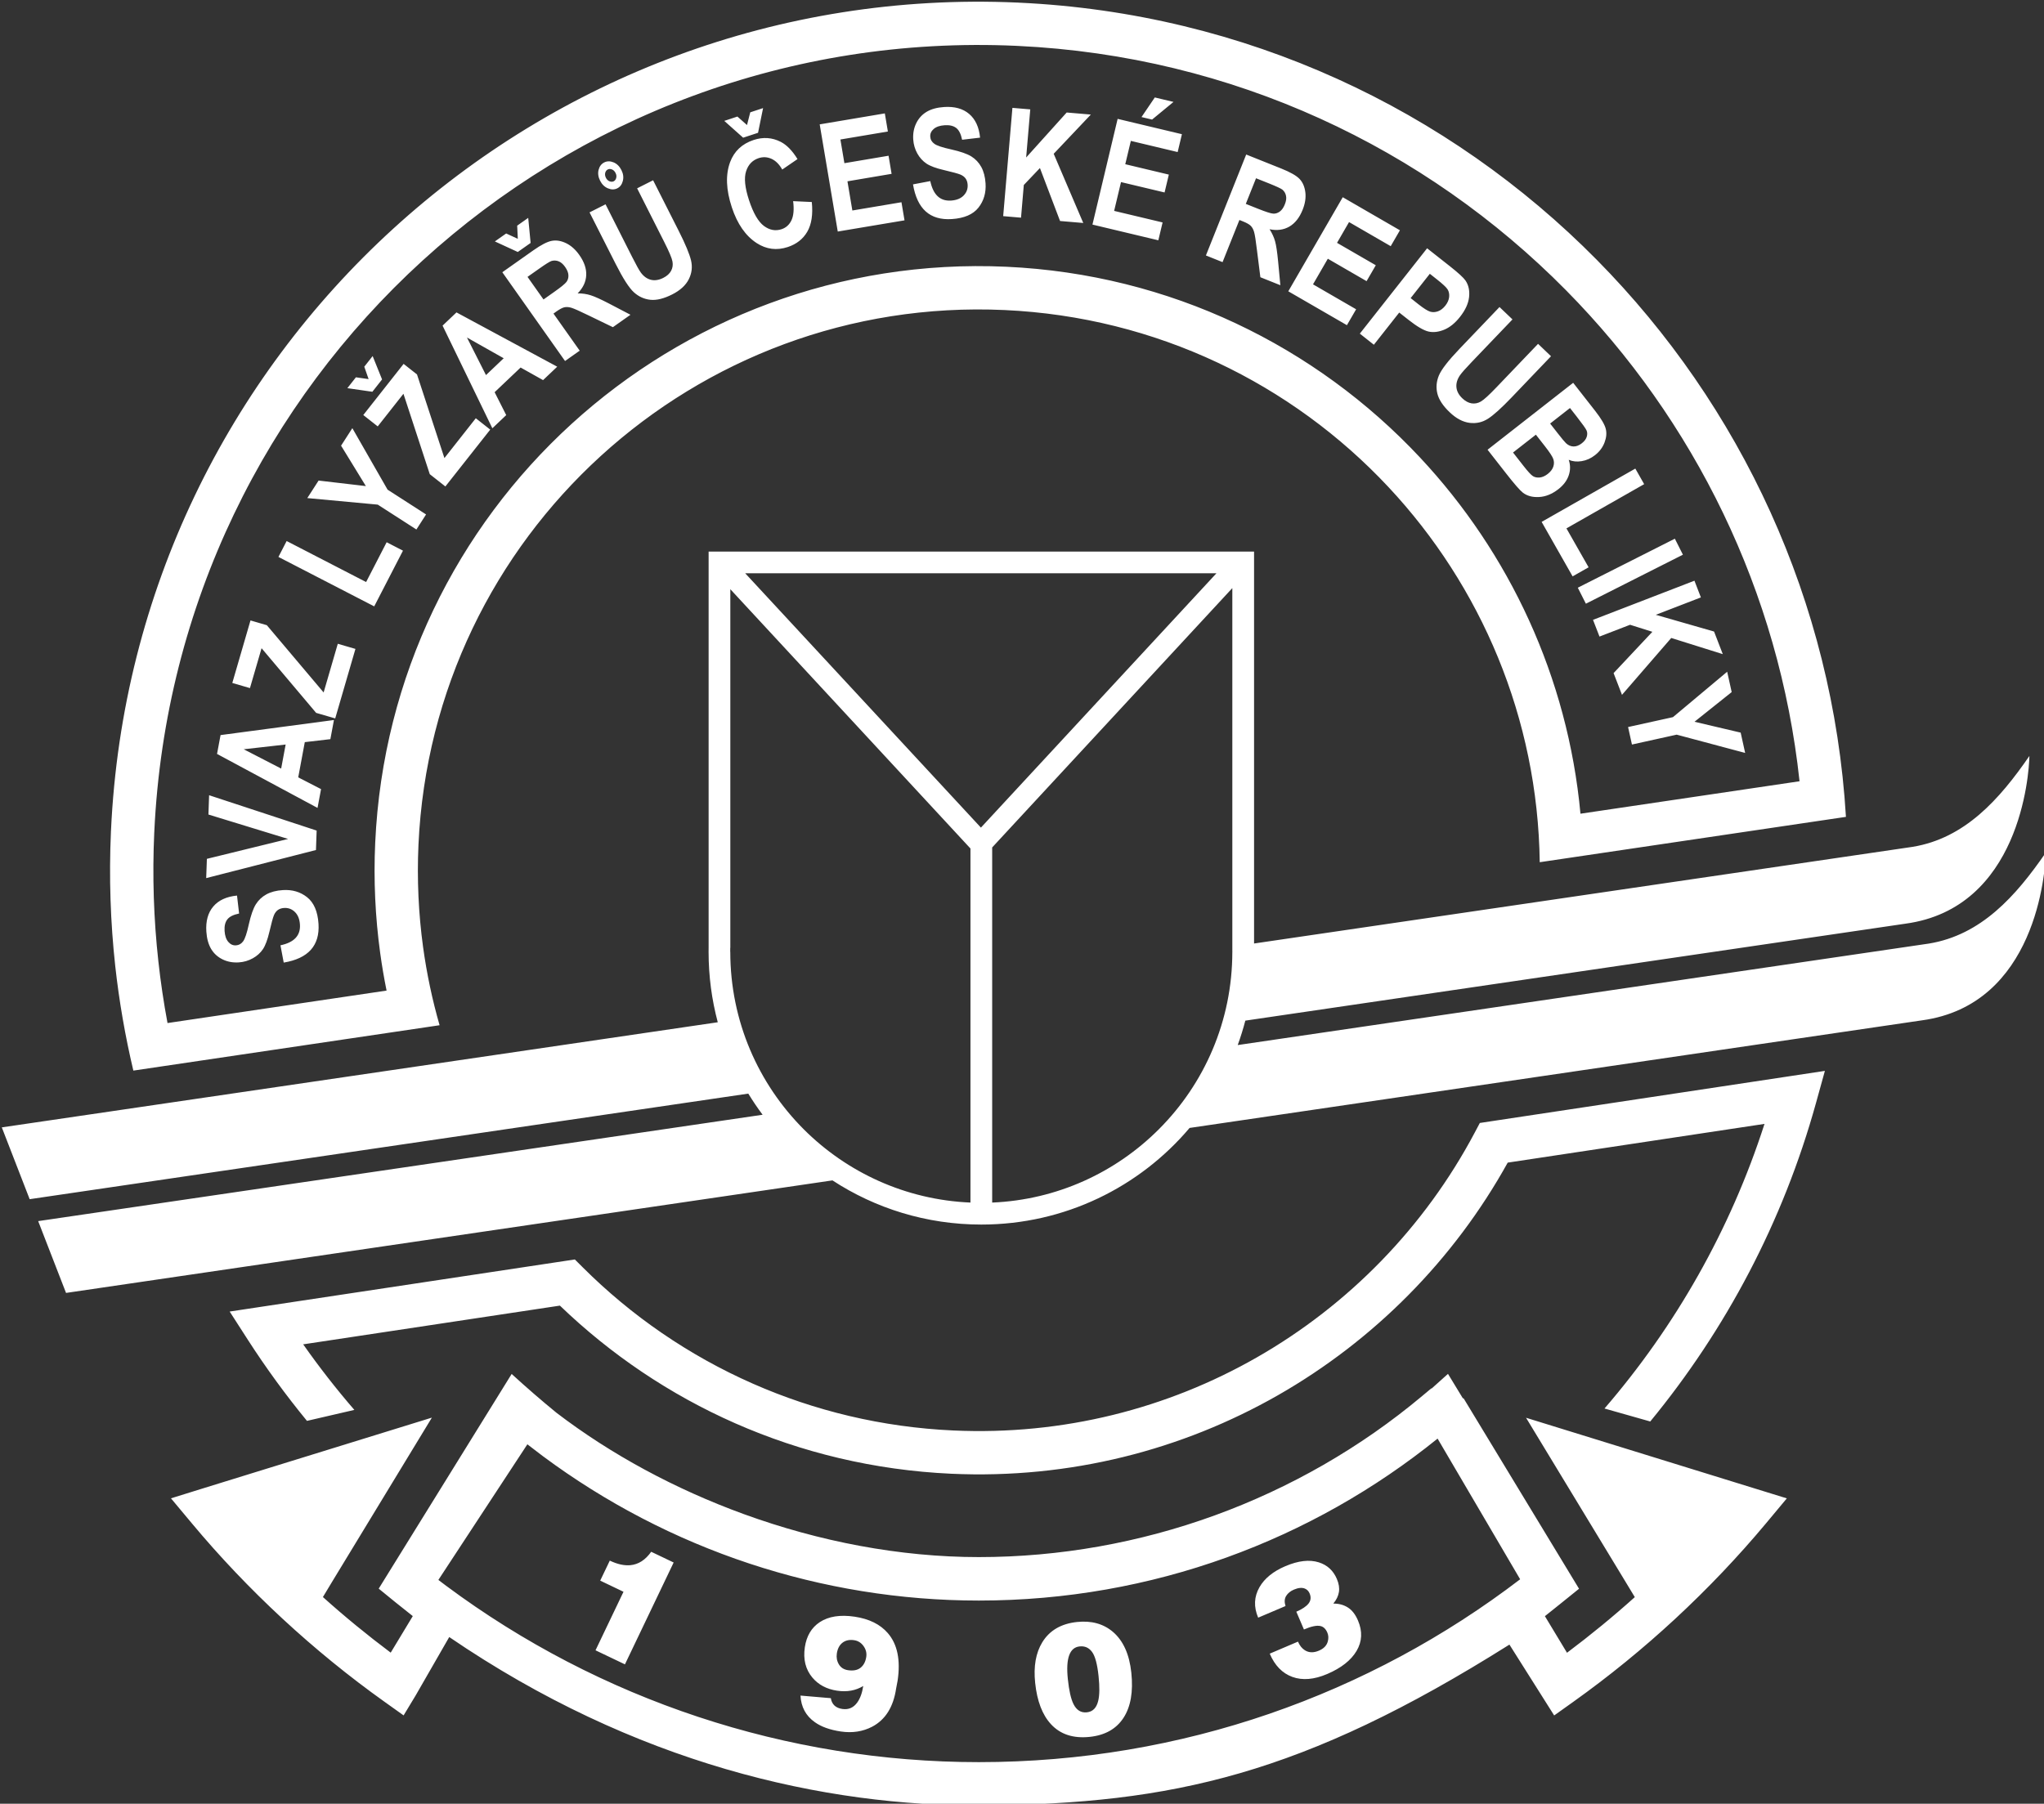 <?xml version="1.0" encoding="utf-8"?>
<!-- Generator: Adobe Illustrator 16.0.0, SVG Export Plug-In . SVG Version: 6.00 Build 0)  -->
<!DOCTYPE svg PUBLIC "-//W3C//DTD SVG 1.1//EN" "http://www.w3.org/Graphics/SVG/1.1/DTD/svg11.dtd">
<svg version="1.1" id="Layer_1" xmlns="http://www.w3.org/2000/svg" xmlns:xlink="http://www.w3.org/1999/xlink" x="0px" y="0px"
	 width="113.294px" height="100px" viewBox="13.922 12.285 113.294 100" enable-background="new 13.922 12.285 113.294 100"
	 xml:space="preserve">
<rect x="13.922" y="12.285" width="113.294" height="100" fill="#333333" stroke="none"/>
<path fill="#FFFFFF" d="M25.119,94.819L37.86,90.88l-5.537,9.112l-0.503,0.835c1.201,1.079,2.455,2.106,3.758,3.083l0.552-0.914
	l0.672-1.113c-0.633-0.504-1.269-1.006-1.889-1.522l7.369-11.902c0.805,0.737,1.631,1.454,2.478,2.147
	c3.015,2.307,6.578,4.236,10.392,5.624c4.17,1.517,8.641,2.382,13.026,2.382c4.477,0,8.908-0.797,13.072-2.311
	c4.167-1.516,8.076-3.75,11.503-6.623l0.5-0.418l0.02,0.007c0.306-0.27,0.607-0.54,0.907-0.814l0.82,1.348l0.05,0.016l6.394,10.55
	c-0.305,0.253-1.892,1.52-1.892,1.52l0.672,1.113l0.553,0.916c1.303-0.978,2.557-2.006,3.758-3.085l-0.503-0.832l-5.525-9.112
	l12.729,3.936l1.726,0.533l-1.156,1.386c-1.548,1.854-3.228,3.619-5.028,5.288c-1.791,1.66-3.682,3.2-5.656,4.608l-1.056,0.753
	l-2.48-3.928c-11.47,7.225-18.702,8.822-29.079,8.915c-8.948,0.081-19.43-2.335-29.685-9.334l-1.859,3.234l-0.67,1.11l-1.056-0.753
	c-1.975-1.408-3.863-2.948-5.656-4.608c-1.8-1.668-3.48-3.434-5.026-5.288l-1.157-1.385L25.119,94.819z M69.704,27.074
	c9.085,0.417,17.16,4.415,22.921,10.57c4.954,5.294,8.196,12.181,8.898,19.754l12.143-1.799
	c-1.127-10.516-5.842-20.031-12.946-27.224c-7.79-7.89-18.452-12.985-30.397-13.545v0.002l0,0l-0.051-0.005
	c-12.622-0.576-24.283,4.017-32.935,11.91C28.7,34.619,23.066,45.79,22.475,58.385h0.001l0,0l-0.004,0.052
	c-0.111,2.417-0.031,4.806,0.228,7.146c0.126,1.155,0.297,2.296,0.507,3.421l12.142-1.8c-0.14-0.689-0.259-1.387-0.355-2.09
	c-0.273-1.99-0.37-4.033-0.275-6.111c0.423-9.243,4.551-17.438,10.882-23.215C51.932,30.013,60.466,26.652,69.704,27.074z
	 M99.266,60.087c-0.107-7.998-3.26-15.323-8.39-20.804c-5.346-5.711-12.841-9.423-21.275-9.809
	c-8.578-0.393-16.503,2.73-22.382,8.094c-5.877,5.363-9.71,12.967-10.102,21.541c-0.088,1.935,0.002,3.836,0.256,5.688
	c0.203,1.479,0.511,2.925,0.914,4.328l-16.974,2.515c-0.45-1.898-0.786-3.831-1.003-5.791c-0.267-2.436-0.352-4.929-0.239-7.462
	H20.07l0,0l0.004-0.051c0.608-13.286,6.543-25.068,15.646-33.374c9.089-8.295,21.34-13.126,34.601-12.534v-0.002l0,0l0.052,0.005
	c12.6,0.577,23.846,5.944,32.059,14.263c7.972,8.072,13.085,18.927,13.806,30.879L99.266,60.087z M97.491,76.742
	c-2.987,5.392-7.412,9.854-12.733,12.895c-5.319,3.038-11.537,4.653-18.109,4.354c-4.262-0.195-8.297-1.176-11.974-2.796
	c-3.628-1.598-6.91-3.82-9.719-6.525l-14.229,2.147c0.885,1.259,1.831,2.473,2.836,3.635l-2.627,0.608
	c-1.178-1.435-2.273-2.937-3.279-4.499l-1.005-1.562l1.838-0.278l16.698-2.52l0.596-0.09l0.43,0.429
	c2.692,2.689,5.883,4.891,9.431,6.454c3.417,1.506,7.162,2.418,11.107,2.598c6.104,0.279,11.88-1.221,16.821-4.044
	c5.101-2.914,9.314-7.237,12.086-12.464l0.286-0.54l0.598-0.091l16.698-2.52l1.83-0.277l-0.495,1.787
	c-1.822,6.572-4.995,12.556-9.185,17.651l-2.536-0.719c3.926-4.555,6.975-9.899,8.869-15.78L97.491,76.742z M93.604,92.043
	c-6.951,5.615-15.797,8.979-25.428,8.979c-4.352,0-8.647-0.703-12.729-2.055c-4.076-1.351-7.942-3.354-11.439-5.954
	c-0.288-0.215-0.573-0.433-0.855-0.654l0,0l-4.933,7.519c0.143,0.11,0.288,0.219,0.433,0.327c4.262,3.171,8.984,5.615,13.973,7.267
	c4.983,1.651,10.232,2.508,15.551,2.508c11.284,0,21.683-3.777,30.003-10.138L93.604,92.043L93.604,92.043z M47.721,98.808
	c0.419,0.2,0.799,0.284,1.137,0.253c0.451-0.042,0.838-0.289,1.158-0.744l1.245,0.595l-2.7,5.647l-1.631-0.779l1.551-3.245
	l-1.291-0.618L47.721,98.808z M58.291,106.29l1.682,0.144c0.055,0.344,0.267,0.543,0.635,0.598c0.346,0.051,0.623-0.069,0.831-0.361
	c0.164-0.229,0.273-0.533,0.33-0.913c-0.416,0.256-0.898,0.343-1.451,0.261c-0.575-0.086-1.03-0.327-1.366-0.725
	c-0.379-0.451-0.52-1.013-0.419-1.687c0.093-0.621,0.368-1.084,0.825-1.387c0.488-0.321,1.133-0.423,1.933-0.304
	c0.806,0.12,1.42,0.424,1.841,0.911c0.532,0.615,0.713,1.493,0.543,2.635l-0.083,0.438c-0.151,1.021-0.591,1.724-1.32,2.112
	c-0.523,0.274-1.104,0.364-1.743,0.27c-0.604-0.09-1.086-0.262-1.441-0.516C58.59,107.416,58.325,106.924,58.291,106.29z
	 M61.263,103.219c-0.259-0.038-0.474,0.008-0.644,0.14c-0.169,0.131-0.273,0.33-0.313,0.597c-0.033,0.22,0.004,0.42,0.113,0.603
	c0.109,0.182,0.278,0.29,0.509,0.324c0.293,0.043,0.524-0.002,0.694-0.137c0.17-0.135,0.275-0.335,0.315-0.601
	c0.032-0.215-0.018-0.415-0.15-0.599C61.656,103.361,61.481,103.252,61.263,103.219z M73.619,102.21
	c0.798-0.084,1.461,0.098,1.989,0.547c0.573,0.49,0.913,1.245,1.021,2.266c0.11,1.054-0.034,1.889-0.435,2.502
	c-0.4,0.614-1.022,0.964-1.868,1.054c-0.915,0.097-1.633-0.138-2.154-0.705c-0.478-0.518-0.768-1.281-0.874-2.29
	c-0.096-0.91,0.035-1.66,0.395-2.249C72.096,102.678,72.74,102.302,73.619,102.21z M73.761,103.565
	c-0.555,0.059-0.772,0.662-0.651,1.812c0.067,0.638,0.171,1.099,0.313,1.384c0.17,0.341,0.419,0.492,0.741,0.457
	c0.325-0.033,0.533-0.242,0.627-0.628c0.079-0.313,0.086-0.771,0.022-1.375c-0.07-0.674-0.193-1.124-0.366-1.352
	C74.274,103.632,74.045,103.533,73.761,103.565z M83.659,101.97c-0.255-0.6-0.23-1.163,0.075-1.693
	c0.28-0.486,0.757-0.873,1.432-1.161c0.718-0.306,1.335-0.376,1.855-0.212c0.468,0.148,0.802,0.454,1,0.92
	c0.112,0.263,0.15,0.504,0.114,0.726c-0.035,0.22-0.139,0.434-0.311,0.64c0.303-0.003,0.57,0.068,0.804,0.215
	c0.232,0.145,0.42,0.386,0.564,0.723c0.257,0.603,0.23,1.163-0.079,1.687c-0.309,0.521-0.852,0.948-1.627,1.279
	c-0.728,0.311-1.371,0.364-1.928,0.163c-0.558-0.202-0.978-0.633-1.258-1.291l1.566-0.667c0.093,0.219,0.222,0.38,0.385,0.481
	c0.224,0.139,0.482,0.145,0.777,0.019c0.268-0.114,0.432-0.284,0.492-0.515c0.046-0.174,0.038-0.334-0.027-0.485
	c-0.089-0.21-0.221-0.333-0.394-0.367c-0.201-0.042-0.502,0.022-0.903,0.194l-0.422-0.986c0.327-0.141,0.553-0.292,0.68-0.456
	c0.126-0.164,0.145-0.352,0.055-0.561c-0.054-0.128-0.144-0.217-0.265-0.266c-0.16-0.064-0.361-0.045-0.603,0.058
	c-0.192,0.082-0.336,0.198-0.43,0.35s-0.106,0.338-0.036,0.561L83.659,101.97z M29.648,65.652l-0.181-0.958
	c0.76-0.159,1.12-0.545,1.08-1.153c-0.02-0.303-0.114-0.534-0.282-0.697c-0.168-0.162-0.369-0.236-0.601-0.22
	c-0.137,0.009-0.251,0.048-0.343,0.114c-0.091,0.067-0.163,0.164-0.217,0.291c-0.053,0.128-0.137,0.434-0.25,0.917
	c-0.102,0.433-0.22,0.753-0.356,0.959c-0.138,0.206-0.326,0.377-0.562,0.508c-0.237,0.132-0.497,0.21-0.777,0.228
	c-0.328,0.021-0.628-0.033-0.899-0.166c-0.271-0.132-0.483-0.324-0.636-0.579c-0.15-0.255-0.239-0.574-0.265-0.961
	c-0.038-0.581,0.089-1.045,0.384-1.392c0.292-0.347,0.733-0.549,1.316-0.607l0.116,0.996c-0.318,0.064-0.537,0.176-0.654,0.328
	c-0.119,0.155-0.168,0.366-0.151,0.637c0.018,0.268,0.087,0.472,0.208,0.61c0.119,0.139,0.262,0.201,0.427,0.19
	c0.163-0.011,0.294-0.087,0.396-0.227c0.102-0.141,0.207-0.451,0.311-0.933c0.115-0.512,0.245-0.882,0.39-1.115
	c0.146-0.233,0.34-0.417,0.585-0.552c0.246-0.134,0.548-0.214,0.91-0.237c0.52-0.034,0.97,0.097,1.346,0.395
	c0.376,0.298,0.588,0.79,0.633,1.472C31.653,64.706,31.011,65.424,29.648,65.652z M31.435,59.411l-6.084,1.557l0.038-1.068
	l4.502-1.103l-4.416-1.354l0.037-1.07l5.961,1.96L31.435,59.411z M32.432,52.203l-0.198,1.062l-1.418,0.165l-0.364,1.953
	l1.265,0.651l-0.195,1.043l-5.57-2.993l0.195-1.045L32.432,52.203z M29.755,53.562l-2.325,0.263l2.076,1.07L29.755,53.562z
	 M32.502,52.115l-1.057-0.307l-3.025-3.585l-0.644,2.211l-0.978-0.285l1.008-3.466l0.906,0.264l3.148,3.729l0.785-2.699l0.978,0.285
	L32.502,52.115z M34.664,45.903l-5.309-2.741l0.455-0.882l4.405,2.274l1.138-2.207l0.905,0.467L34.664,45.903z M37.002,41.641
	l-2.142-1.379l-3.905-0.363l0.626-0.971l2.62,0.306l-1.374-2.241l0.625-0.97l1.952,3.409l2.134,1.374L37.002,41.641z M38.608,39.255
	l-0.865-0.681l-1.459-4.458l-1.426,1.809l-0.8-0.63l2.235-2.836l0.742,0.585l1.52,4.637l1.739-2.208l0.8,0.63L38.608,39.255z
	 M33.175,33.805l0.474-0.602l0.704,0.1l-0.24-0.688l0.464-0.589l0.522,1.295l-0.538,0.684L33.175,33.805z M44.807,32.615
	l-0.784,0.744l-1.245-0.698l-1.44,1.368l0.643,1.27l-0.769,0.73l-2.759-5.691l0.771-0.733L44.807,32.615z M41.841,32.147
	l-2.037-1.15l1.055,2.083L41.841,32.147z M45.241,32.3l-3.477-4.922l1.715-1.211c0.439-0.31,0.783-0.486,1.035-0.531
	c0.25-0.045,0.512,0,0.786,0.132c0.276,0.134,0.521,0.352,0.734,0.656c0.272,0.384,0.399,0.761,0.381,1.126
	c-0.019,0.364-0.177,0.698-0.475,0.999c0.262,0.001,0.505,0.036,0.723,0.106c0.22,0.068,0.564,0.224,1.035,0.469l1.17,0.612
	l-0.975,0.688l-1.347-0.652c-0.486-0.238-0.802-0.378-0.948-0.422c-0.144-0.044-0.273-0.053-0.384-0.031
	c-0.111,0.022-0.26,0.1-0.449,0.232L44.6,29.671l1.453,2.055L45.241,32.3z M44.047,28.888l0.604-0.427
	c0.37-0.262,0.593-0.444,0.671-0.549c0.078-0.104,0.113-0.226,0.106-0.369c-0.006-0.143-0.068-0.296-0.184-0.46
	c-0.111-0.157-0.231-0.261-0.361-0.312c-0.13-0.05-0.261-0.055-0.395-0.017c-0.092,0.03-0.323,0.172-0.688,0.431l-0.639,0.45
	L44.047,28.888z M41.351,25.67l0.626-0.441l0.646,0.296l-0.035-0.729l0.612-0.432l0.133,1.39l-0.711,0.501L41.351,25.67z
	 M46.599,24.06l0.887-0.448l1.47,2.91c0.228,0.452,0.388,0.74,0.48,0.867c0.158,0.216,0.344,0.352,0.56,0.407
	c0.214,0.053,0.444,0.019,0.688-0.104c0.206-0.104,0.351-0.235,0.436-0.394c0.084-0.157,0.109-0.328,0.075-0.515
	c-0.034-0.188-0.187-0.55-0.457-1.084l-1.502-2.973l0.886-0.447l1.428,2.823c0.364,0.721,0.588,1.262,0.675,1.623
	c0.085,0.361,0.043,0.709-0.127,1.045c-0.17,0.335-0.477,0.616-0.919,0.839c-0.461,0.233-0.862,0.332-1.204,0.297
	c-0.342-0.035-0.647-0.172-0.914-0.412c-0.268-0.242-0.604-0.765-1.011-1.569L46.599,24.06z M48.364,21.711
	c0.104,0.205,0.131,0.405,0.081,0.602c-0.049,0.196-0.151,0.334-0.308,0.413c-0.157,0.079-0.33,0.08-0.515,0.002
	c-0.188-0.076-0.333-0.217-0.437-0.422c-0.105-0.208-0.133-0.41-0.085-0.603c0.05-0.195,0.153-0.332,0.312-0.413
	c0.157-0.078,0.328-0.081,0.515-0.005C48.113,21.361,48.259,21.503,48.364,21.711z M48.04,21.874
	c-0.048-0.096-0.114-0.161-0.199-0.195c-0.084-0.034-0.163-0.033-0.232,0.002c-0.07,0.035-0.117,0.097-0.141,0.186
	c-0.022,0.088-0.009,0.18,0.039,0.276c0.047,0.093,0.113,0.157,0.197,0.192c0.086,0.035,0.164,0.035,0.235,0
	c0.07-0.036,0.117-0.099,0.139-0.189C48.101,22.057,48.088,21.968,48.04,21.874z M57.883,23.437l1.035,0.048
	c0.07,0.691-0.014,1.238-0.25,1.645c-0.235,0.407-0.596,0.689-1.082,0.851c-0.612,0.201-1.186,0.128-1.72-0.217
	c-0.616-0.399-1.077-1.061-1.381-1.985c-0.322-0.975-0.353-1.811-0.095-2.507c0.226-0.604,0.662-1.015,1.306-1.227
	c0.526-0.173,1.025-0.138,1.499,0.104c0.335,0.172,0.646,0.491,0.93,0.956l-0.846,0.58c-0.162-0.289-0.359-0.486-0.592-0.593
	c-0.234-0.106-0.471-0.119-0.714-0.04c-0.346,0.115-0.579,0.358-0.698,0.731c-0.121,0.373-0.065,0.906,0.162,1.599
	c0.237,0.719,0.513,1.195,0.826,1.429c0.313,0.233,0.639,0.294,0.979,0.182c0.25-0.082,0.433-0.25,0.552-0.503
	C57.911,24.236,57.941,23.885,57.883,23.437z M54.067,18.987l0.728-0.24l0.532,0.471l0.18-0.706l0.711-0.234l-0.279,1.369
	l-0.826,0.272L54.067,18.987z M60.357,25.122l-1.001-5.942l3.61-0.608l0.169,1.004l-2.631,0.443l0.221,1.313l2.448-0.413
	l0.168,1.004l-2.447,0.414l0.272,1.618l2.722-0.458l0.169,1.004L60.357,25.122z M64.528,22.507l0.958-0.182
	c0.16,0.76,0.544,1.12,1.153,1.08c0.302-0.021,0.534-0.114,0.697-0.282c0.162-0.168,0.236-0.369,0.22-0.601
	c-0.009-0.137-0.048-0.25-0.114-0.343c-0.067-0.091-0.164-0.164-0.291-0.217c-0.127-0.052-0.434-0.137-0.917-0.25
	c-0.433-0.1-0.752-0.219-0.958-0.356c-0.206-0.138-0.376-0.324-0.509-0.561c-0.132-0.238-0.208-0.497-0.227-0.778
	c-0.022-0.328,0.034-0.627,0.166-0.899c0.132-0.271,0.325-0.484,0.58-0.636c0.254-0.15,0.575-0.238,0.961-0.264
	c0.581-0.039,1.044,0.088,1.391,0.382c0.347,0.294,0.55,0.733,0.607,1.316l-0.996,0.117c-0.063-0.318-0.175-0.537-0.328-0.655
	c-0.155-0.117-0.365-0.168-0.636-0.15c-0.268,0.017-0.472,0.087-0.611,0.207c-0.138,0.12-0.202,0.263-0.19,0.427
	c0.01,0.163,0.086,0.293,0.227,0.395c0.14,0.103,0.452,0.207,0.933,0.312c0.511,0.114,0.883,0.244,1.116,0.388
	c0.233,0.146,0.418,0.342,0.552,0.585c0.134,0.246,0.214,0.548,0.237,0.909c0.034,0.521-0.098,0.971-0.394,1.346
	c-0.299,0.377-0.79,0.588-1.473,0.633C65.471,24.511,64.755,23.869,64.528,22.507z M69.526,24.268l0.512-6.003l0.989,0.084
	l-0.228,2.668l2.247-2.495l1.339,0.114l-2.059,2.175l1.639,3.836l-1.287-0.11l-1.115-2.936l-0.894,0.94l-0.154,1.812L69.526,24.268z
	 M74.474,24.736l1.396-5.861l3.563,0.85l-0.236,0.99l-2.595-0.619l-0.309,1.293l2.415,0.576l-0.236,0.99l-2.415-0.575l-0.381,1.597
	l2.686,0.64l-0.236,0.99L74.474,24.736z M77.193,18.775l0.737-1.087l1.037,0.247l-1.188,0.979L77.193,18.775z M80.763,26.448
	l2.233-5.596l1.951,0.78c0.499,0.2,0.835,0.392,1.01,0.578c0.174,0.185,0.278,0.43,0.317,0.733c0.038,0.302-0.012,0.628-0.15,0.973
	c-0.175,0.438-0.422,0.749-0.737,0.932c-0.317,0.183-0.683,0.232-1.096,0.146c0.141,0.221,0.243,0.443,0.305,0.665
	c0.063,0.222,0.118,0.596,0.169,1.124l0.124,1.315l-1.108-0.443l-0.187-1.486c-0.064-0.536-0.117-0.878-0.161-1.023
	c-0.042-0.146-0.104-0.259-0.184-0.339c-0.079-0.082-0.226-0.164-0.439-0.25l-0.191-0.076l-0.934,2.337L80.763,26.448z
	 M82.974,23.589l0.688,0.274c0.42,0.167,0.694,0.256,0.825,0.265c0.129,0.01,0.25-0.028,0.367-0.111
	c0.116-0.084,0.212-0.219,0.284-0.405c0.072-0.179,0.095-0.335,0.065-0.472c-0.027-0.137-0.094-0.25-0.2-0.34
	c-0.075-0.061-0.32-0.176-0.736-0.343l-0.726-0.289L82.974,23.589z M85.329,28.435l3.018-5.216l3.169,1.833l-0.51,0.881l-2.31-1.336
	l-0.666,1.151l2.149,1.243l-0.511,0.881l-2.148-1.243l-0.821,1.42l2.39,1.383l-0.511,0.881L85.329,28.435z M89.294,30.782
	l3.729-4.732l1.259,0.992c0.469,0.37,0.758,0.636,0.867,0.794c0.174,0.254,0.239,0.561,0.201,0.918
	c-0.039,0.356-0.206,0.723-0.504,1.1c-0.27,0.343-0.561,0.579-0.871,0.708c-0.313,0.129-0.602,0.164-0.869,0.105
	c-0.268-0.06-0.639-0.276-1.113-0.649l-0.515-0.405l-1.406,1.785L89.294,30.782z M93.174,27.464l-1.063,1.348l0.434,0.344
	c0.292,0.229,0.508,0.365,0.645,0.407s0.282,0.035,0.433-0.018c0.151-0.054,0.288-0.16,0.411-0.315
	c0.124-0.158,0.194-0.318,0.211-0.481c0.016-0.163-0.014-0.303-0.085-0.418c-0.072-0.117-0.273-0.304-0.603-0.564L93.174,27.464z
	 M97.036,29.307l0.719,0.687l-2.254,2.355c-0.35,0.366-0.568,0.613-0.656,0.742c-0.151,0.222-0.218,0.442-0.197,0.663
	c0.02,0.22,0.129,0.425,0.326,0.613c0.167,0.16,0.34,0.252,0.517,0.281c0.177,0.026,0.347-0.006,0.512-0.102
	c0.165-0.094,0.454-0.359,0.868-0.792l2.302-2.406l0.718,0.687l-2.187,2.287c-0.559,0.584-0.993,0.976-1.305,1.177
	s-0.653,0.276-1.027,0.229c-0.373-0.05-0.739-0.244-1.098-0.587c-0.374-0.356-0.6-0.702-0.683-1.037
	c-0.081-0.333-0.053-0.667,0.083-0.998c0.139-0.334,0.52-0.825,1.142-1.477L97.036,29.307z M101.119,33.508l1.222,1.561
	c0.332,0.426,0.526,0.756,0.584,0.99c0.06,0.234,0.036,0.486-0.068,0.759c-0.104,0.273-0.279,0.507-0.527,0.701
	c-0.228,0.179-0.476,0.289-0.739,0.332c-0.265,0.045-0.503,0.019-0.718-0.073c0.098,0.292,0.097,0.582-0.002,0.866
	c-0.097,0.285-0.287,0.538-0.572,0.761c-0.347,0.27-0.702,0.416-1.07,0.435c-0.368,0.021-0.669-0.062-0.902-0.244
	c-0.162-0.128-0.468-0.478-0.918-1.054l-1.035-1.324L101.119,33.508z M100.943,34.906l-1.101,0.861l0.407,0.521
	c0.245,0.313,0.401,0.502,0.471,0.567c0.126,0.118,0.266,0.179,0.417,0.183c0.151,0.004,0.306-0.055,0.464-0.179
	c0.142-0.111,0.231-0.23,0.271-0.361c0.04-0.132,0.035-0.249-0.013-0.354c-0.047-0.104-0.233-0.364-0.559-0.782L100.943,34.906z
	 M99.052,36.384l-1.266,0.989l0.572,0.732c0.25,0.32,0.427,0.513,0.532,0.578c0.104,0.064,0.229,0.089,0.376,0.075
	c0.146-0.015,0.296-0.082,0.445-0.198c0.156-0.123,0.257-0.255,0.306-0.4s0.05-0.286,0.001-0.425
	c-0.048-0.139-0.203-0.376-0.468-0.715L99.052,36.384z M99.371,41.219l5.193-2.955l0.49,0.863l-4.308,2.452l1.229,2.158
	l-0.887,0.503L99.371,41.219z M101.376,44.868l5.379-2.717l0.447,0.887l-5.378,2.717L101.376,44.868z M102.219,46.65l5.622-2.17
	l0.357,0.926l-2.499,0.965l3.229,0.927l0.484,1.253l-2.857-0.896l-2.73,3.153l-0.466-1.205l2.15-2.29l-1.236-0.39l-1.695,0.654
	L102.219,46.65z M104.162,52.593l2.488-0.549l3.005-2.517l0.25,1.128l-2.061,1.645l2.559,0.602l0.249,1.127l-3.796-1.014
	l-2.479,0.548L104.162,52.593z M53.198,42.864h30.234v21.73c12.167-1.785,24.334-3.572,36.502-5.359
	c2.893-0.475,4.807-2.621,6.473-5.039c-0.02,1.072-0.545,8.435-6.863,9.298l-36.597,5.376c-0.119,0.46-0.261,0.911-0.421,1.354
	c12.772-1.875,25.544-3.75,38.315-5.627c2.893-0.476,4.807-2.621,6.473-5.039c-0.02,1.071-0.544,8.436-6.863,9.296l-40.593,5.965
	c-2.772,3.277-6.916,5.357-11.544,5.357c-3.045,0-5.879-0.9-8.251-2.449l-42.481,6.239l-1.544-3.981
	c13.385-1.968,26.77-3.932,40.153-5.897c-0.282-0.377-0.546-0.768-0.793-1.172l-39.832,5.853l-1.544-3.981
	c13.229-1.944,26.457-3.887,39.684-5.828c-0.332-1.245-0.509-2.553-0.509-3.901c0-0.077,0.002-0.153,0.002-0.23V42.864z
	 M67.712,78.957v-19.63l-13.31-14.376v19.875l-0.005,0.02l0,0.063l-0.001,0.149H54.4c0,3.843,1.558,7.321,4.075,9.84
	C60.862,77.281,64.11,78.804,67.712,78.957z M55.228,44.069l13.064,14.1l13.054-14.1H55.228z M82.228,44.889L68.916,59.268v19.689
	c3.604-0.152,6.852-1.676,9.237-4.063c2.519-2.517,4.074-5.996,4.074-9.839h0.006v-0.003l-0.006-0.015V44.889z"/>
</svg>
